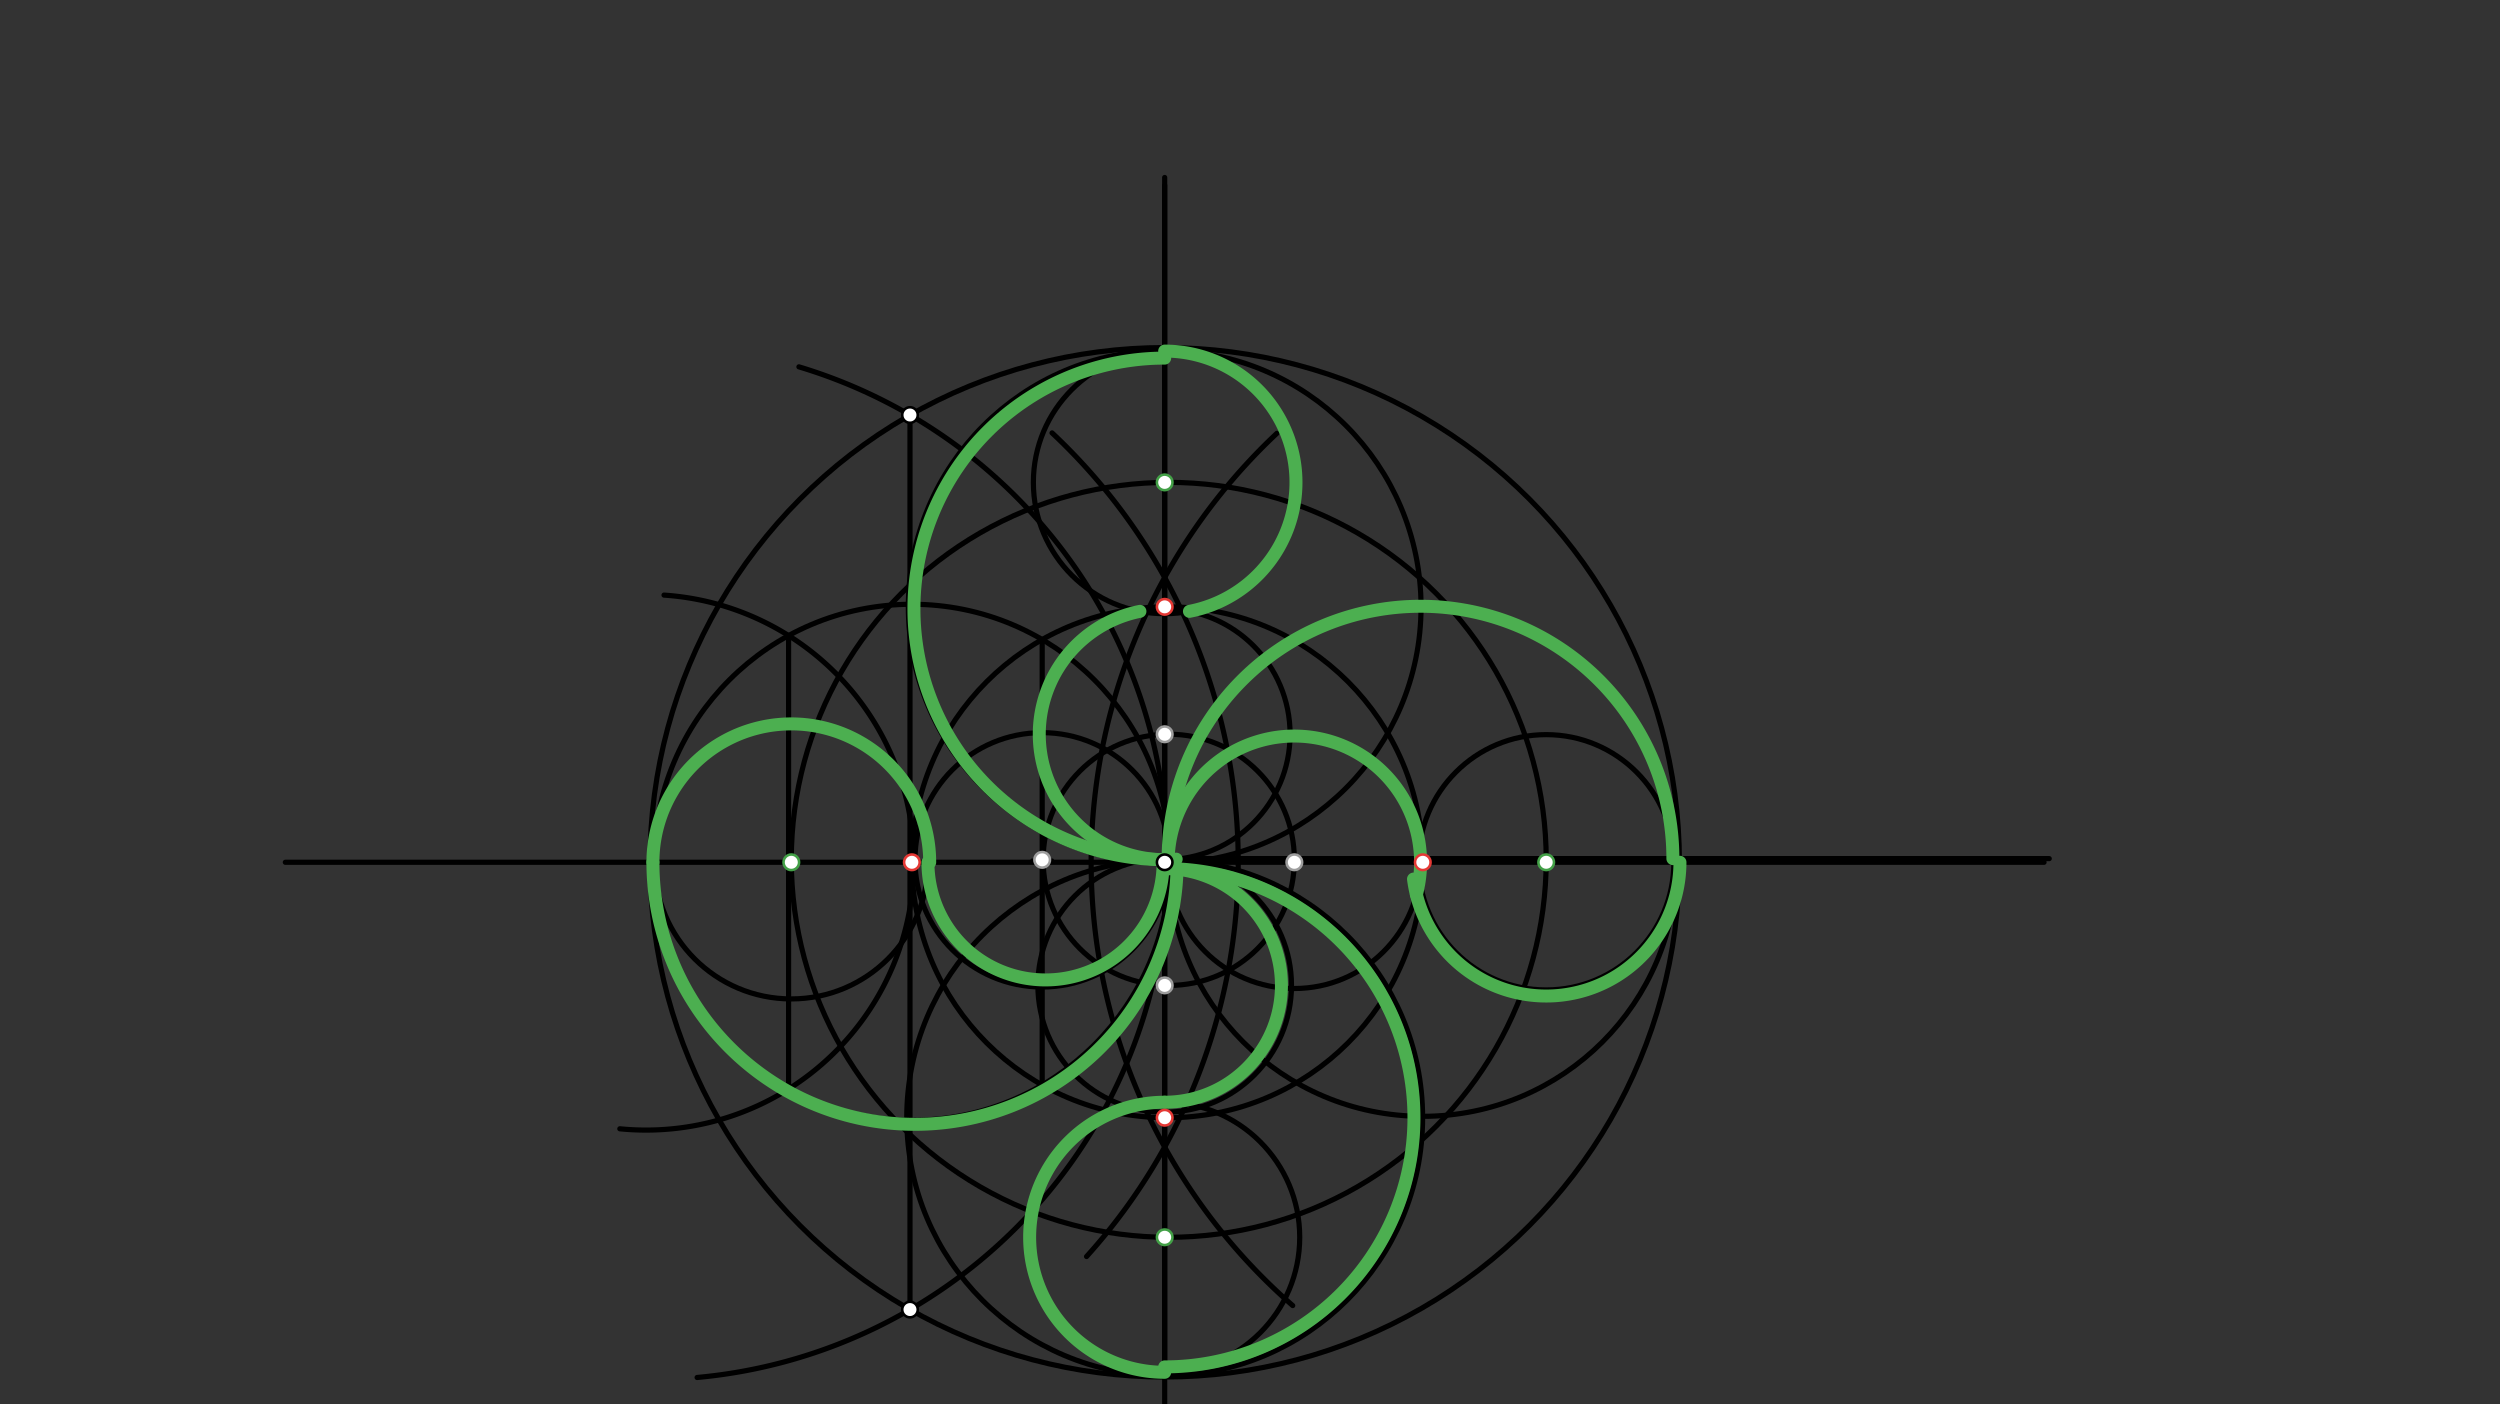 <svg xmlns="http://www.w3.org/2000/svg" class="svg--816" height="100%" preserveAspectRatio="xMidYMid meet" viewBox="0 0 963.78 541.417" width="100%"><rect x="0" y="0" width="963.78" height="541.417" fill="#333333" stroke="none"/><defs><marker id="marker-arrow" markerHeight="16" markerUnits="userSpaceOnUse" markerWidth="24" orient="auto-start-reverse" refX="24" refY="4" viewBox="0 0 24 8"><path d="M 0 0 L 24 4 L 0 8 z" stroke="inherit"></path></marker></defs><g class="aux-layer--949"><g class="element--733"><line stroke="#000000" stroke-dasharray="none" stroke-linecap="round" stroke-width="2" x1="450.342" x2="790" y1="331.01" y2="331.01"></line></g></g><g class="main-layer--75a"><g class="element--733"><line stroke="#000000" stroke-dasharray="none" stroke-linecap="round" stroke-width="2" x1="110" x2="788" y1="332.422" y2="332.422"></line></g><g class="element--733"><g class="center--a87"><line x1="445" y1="332.422" x2="453" y2="332.422" stroke="#000000" stroke-width="1" stroke-linecap="round"></line><line x1="449" y1="328.422" x2="449" y2="336.422" stroke="#000000" stroke-width="1" stroke-linecap="round"></line><circle class="hit--87b" cx="449" cy="332.422" r="4" stroke="none" fill="transparent"></circle></g><circle cx="449" cy="332.422" fill="none" r="198.425" stroke="#000000" stroke-dasharray="none" stroke-width="2"></circle></g><g class="element--733"><path d="M 498.353 503.31 A 226.772 226.772 0 0 1 492.246 167.059" fill="none" stroke="#000000" stroke-dasharray="none" stroke-linecap="round" stroke-width="2"></path></g><g class="element--733"><path d="M 405.584 166.9 A 226.772 226.772 0 0 1 418.885 484.399" fill="none" stroke="#000000" stroke-dasharray="none" stroke-linecap="round" stroke-width="2"></path></g><g class="element--733"><line stroke="#000000" stroke-dasharray="none" stroke-linecap="round" stroke-width="2" x1="449" x2="449" y1="332.422" y2="71.422"></line></g><g class="element--733"><line stroke="#000000" stroke-dasharray="none" stroke-linecap="round" stroke-width="2" x1="449" x2="449" y1="332.422" y2="542.422"></line></g><g class="element--733"><path d="M 308 141.422 A 199.446 199.446 0 0 1 268.75 531.038" fill="none" stroke="#000000" stroke-dasharray="none" stroke-linecap="round" stroke-width="2"></path></g><g class="element--733"><line stroke="#000000" stroke-dasharray="none" stroke-linecap="round" stroke-width="2" x1="350.811" x2="350.811" y1="159.994" y2="504.85"></line></g><g class="element--733"><g class="center--a87"><line x1="446.021" y1="332.422" x2="454.021" y2="332.422" stroke="#000000" stroke-width="1" stroke-linecap="round"></line><line x1="450.021" y1="328.422" x2="450.021" y2="336.422" stroke="#000000" stroke-width="1" stroke-linecap="round"></line><circle class="hit--87b" cx="450.021" cy="332.422" r="4" stroke="none" fill="transparent"></circle></g><circle cx="450.021" cy="332.422" fill="none" r="98.482" stroke="#000000" stroke-dasharray="none" stroke-width="2"></circle></g><g class="element--733"><g class="center--a87"><line x1="347.539" y1="332.422" x2="355.539" y2="332.422" stroke="#000000" stroke-width="1" stroke-linecap="round"></line><line x1="351.539" y1="328.422" x2="351.539" y2="336.422" stroke="#000000" stroke-width="1" stroke-linecap="round"></line><circle class="hit--87b" cx="351.539" cy="332.422" r="4" stroke="none" fill="transparent"></circle></g><circle cx="351.539" cy="332.422" fill="none" r="99.472" stroke="#000000" stroke-dasharray="none" stroke-width="2"></circle></g><g class="element--733"><g class="center--a87"><line x1="445" y1="233.945" x2="453" y2="233.945" stroke="#000000" stroke-width="1" stroke-linecap="round"></line><line x1="449" y1="229.945" x2="449" y2="237.945" stroke="#000000" stroke-width="1" stroke-linecap="round"></line><circle class="hit--87b" cx="449" cy="233.945" r="4" stroke="none" fill="transparent"></circle></g><circle cx="449" cy="233.945" fill="none" r="98.827" stroke="#000000" stroke-dasharray="none" stroke-width="2"></circle></g><g class="element--733"><g class="center--a87"><line x1="544.503" y1="332.422" x2="552.503" y2="332.422" stroke="#000000" stroke-width="1" stroke-linecap="round"></line><line x1="548.503" y1="328.422" x2="548.503" y2="336.422" stroke="#000000" stroke-width="1" stroke-linecap="round"></line><circle class="hit--87b" cx="548.503" cy="332.422" r="4" stroke="none" fill="transparent"></circle></g><circle cx="548.503" cy="332.422" fill="none" r="97.938" stroke="#000000" stroke-dasharray="none" stroke-width="2"></circle></g><g class="element--733"><g class="center--a87"><line x1="445" y1="430.899" x2="453" y2="430.899" stroke="#000000" stroke-width="1" stroke-linecap="round"></line><line x1="449" y1="426.899" x2="449" y2="434.899" stroke="#000000" stroke-width="1" stroke-linecap="round"></line><circle class="hit--87b" cx="449" cy="430.899" r="4" stroke="none" fill="transparent"></circle></g><circle cx="449" cy="430.899" fill="none" r="99.436" stroke="#000000" stroke-dasharray="none" stroke-width="2"></circle></g><g class="element--733"><path d="M 256 229.422 A 103.235 103.235 0 1 1 238.962 435.163" fill="none" stroke="#000000" stroke-dasharray="none" stroke-linecap="round" stroke-width="2"></path></g><g class="element--733"><line stroke="#000000" stroke-dasharray="none" stroke-linecap="round" stroke-width="2" x1="304.01" x2="304.01" y1="245.039" y2="419.805"></line></g><g class="element--733"><g class="center--a87"><line x1="446.569" y1="331.475" x2="454.569" y2="331.475" stroke="#000000" stroke-width="1" stroke-linecap="round"></line><line x1="450.569" y1="327.475" x2="450.569" y2="335.475" stroke="#000000" stroke-width="1" stroke-linecap="round"></line><circle class="hit--87b" cx="450.569" cy="331.475" r="4" stroke="none" fill="transparent"></circle></g><circle cx="450.569" cy="331.475" fill="none" r="145.514" stroke="#000000" stroke-dasharray="none" stroke-width="2"></circle></g><g class="element--733"><line stroke="#000000" stroke-dasharray="none" stroke-linecap="round" stroke-width="2" x1="401.775" x2="401.775" y1="246.567" y2="418.277"></line></g><g class="element--733"><g class="center--a87"><line x1="446.569" y1="331.475" x2="454.569" y2="331.475" stroke="#000000" stroke-width="1" stroke-linecap="round"></line><line x1="450.569" y1="327.475" x2="450.569" y2="335.475" stroke="#000000" stroke-width="1" stroke-linecap="round"></line><circle class="hit--87b" cx="450.569" cy="331.475" r="4" stroke="none" fill="transparent"></circle></g><circle cx="450.569" cy="331.475" fill="none" r="48.426" stroke="#000000" stroke-dasharray="none" stroke-width="2"></circle></g><g class="element--733"><line stroke="#000000" stroke-dasharray="none" stroke-linecap="round" stroke-width="2" x1="449" x2="449" y1="530.334" y2="68.422"></line></g><g class="element--733"><g class="center--a87"><line x1="445" y1="185.97" x2="453" y2="185.97" stroke="#000000" stroke-width="1" stroke-linecap="round"></line><line x1="449" y1="181.97" x2="449" y2="189.97" stroke="#000000" stroke-width="1" stroke-linecap="round"></line><circle class="hit--87b" cx="449" cy="185.97" r="4" stroke="none" fill="transparent"></circle></g><circle cx="449" cy="185.97" fill="none" r="50.622" stroke="#000000" stroke-dasharray="none" stroke-width="2"></circle></g><g class="element--733"><g class="center--a87"><line x1="445" y1="283.074" x2="453" y2="283.074" stroke="#000000" stroke-width="1" stroke-linecap="round"></line><line x1="449" y1="279.074" x2="449" y2="287.074" stroke="#000000" stroke-width="1" stroke-linecap="round"></line><circle class="hit--87b" cx="449" cy="283.074" r="4" stroke="none" fill="transparent"></circle></g><circle cx="449" cy="283.074" fill="none" r="48.343" stroke="#000000" stroke-dasharray="none" stroke-width="2"></circle></g><g class="element--733"><g class="center--a87"><line x1="592.08" y1="332.422" x2="600.08" y2="332.422" stroke="#000000" stroke-width="1" stroke-linecap="round"></line><line x1="596.08" y1="328.422" x2="596.08" y2="336.422" stroke="#000000" stroke-width="1" stroke-linecap="round"></line><circle class="hit--87b" cx="596.08" cy="332.422" r="4" stroke="none" fill="transparent"></circle></g><circle cx="596.08" cy="332.422" fill="none" r="49.212" stroke="#000000" stroke-dasharray="none" stroke-width="2"></circle></g><g class="element--733"><g class="center--a87"><line x1="494.986" y1="332.422" x2="502.986" y2="332.422" stroke="#000000" stroke-width="1" stroke-linecap="round"></line><line x1="498.986" y1="328.422" x2="498.986" y2="336.422" stroke="#000000" stroke-width="1" stroke-linecap="round"></line><circle class="hit--87b" cx="498.986" cy="332.422" r="4" stroke="none" fill="transparent"></circle></g><circle cx="498.986" cy="332.422" fill="none" r="48.664" stroke="#000000" stroke-dasharray="none" stroke-width="2"></circle></g><g class="element--733"><g class="center--a87"><line x1="445" y1="379.876" x2="453" y2="379.876" stroke="#000000" stroke-width="1" stroke-linecap="round"></line><line x1="449" y1="375.876" x2="449" y2="383.876" stroke="#000000" stroke-width="1" stroke-linecap="round"></line><circle class="hit--87b" cx="449" cy="379.876" r="4" stroke="none" fill="transparent"></circle></g><circle cx="449" cy="379.876" fill="none" r="48.885" stroke="#000000" stroke-dasharray="none" stroke-width="2"></circle></g><g class="element--733"><g class="center--a87"><line x1="445" y1="476.981" x2="453" y2="476.981" stroke="#000000" stroke-width="1" stroke-linecap="round"></line><line x1="449" y1="472.981" x2="449" y2="480.981" stroke="#000000" stroke-width="1" stroke-linecap="round"></line><circle class="hit--87b" cx="449" cy="476.981" r="4" stroke="none" fill="transparent"></circle></g><circle cx="449" cy="476.981" fill="none" r="52.058" stroke="#000000" stroke-dasharray="none" stroke-width="2"></circle></g><g class="element--733"><g class="center--a87"><line x1="397.775" y1="331.475" x2="405.775" y2="331.475" stroke="#000000" stroke-width="1" stroke-linecap="round"></line><line x1="401.775" y1="327.475" x2="401.775" y2="335.475" stroke="#000000" stroke-width="1" stroke-linecap="round"></line><circle class="hit--87b" cx="401.775" cy="331.475" r="4" stroke="none" fill="transparent"></circle></g><circle cx="401.775" cy="331.475" fill="none" r="49.028" stroke="#000000" stroke-dasharray="none" stroke-width="2"></circle></g><g class="element--733"><g class="center--a87"><line x1="301.058" y1="332.422" x2="309.058" y2="332.422" stroke="#000000" stroke-width="1" stroke-linecap="round"></line><line x1="305.058" y1="328.422" x2="305.058" y2="336.422" stroke="#000000" stroke-width="1" stroke-linecap="round"></line><circle class="hit--87b" cx="305.058" cy="332.422" r="4" stroke="none" fill="transparent"></circle></g><circle cx="305.058" cy="332.422" fill="none" r="52.676" stroke="#000000" stroke-dasharray="none" stroke-width="2"></circle></g><g class="element--733"><path d="M 647.643 332.422 A 51.563 51.563 0 0 1 544.925 338.893" fill="none" stroke="#4CAF50" stroke-dasharray="none" stroke-linecap="round" stroke-width="5"></path></g><g class="element--733"><path d="M 546.037 344.85 A 48.664 48.664 0 1 0 450.322 332.422" fill="none" stroke="#4CAF50" stroke-dasharray="none" stroke-linecap="round" stroke-width="5"></path></g><g class="element--733"><path d="M 450.342 331.01 A 97.288 97.288 0 0 1 644.918 331.01" fill="none" stroke="#4CAF50" stroke-dasharray="none" stroke-linecap="round" stroke-width="5"></path></g><g class="element--733"><path d="M 449 529.039 A 52.058 52.058 0 0 1 449 424.923" fill="none" stroke="#4CAF50" stroke-dasharray="none" stroke-linecap="round" stroke-width="5"></path></g><g class="element--733"><path d="M 449 424.923 A 45.047 45.047 0 0 0 450.237 334.847" fill="none" stroke="#4CAF50" stroke-dasharray="none" stroke-linecap="round" stroke-width="5"></path></g><g class="element--733"><path d="M 450.686 334.861 A 96.052 96.052 0 0 1 449 526.951" fill="none" stroke="#4CAF50" stroke-dasharray="none" stroke-linecap="round" stroke-width="5"></path></g><g class="element--733"><path d="M 251.707 332.422 A 53.351 53.351 0 0 1 358.409 332.422" fill="none" stroke="#4CAF50" stroke-dasharray="none" stroke-linecap="round" stroke-width="5"></path></g><g class="element--733"><path d="M 357.734 332.422 A 45.336 45.336 0 0 0 448.348 334.732" fill="none" stroke="#4CAF50" stroke-dasharray="none" stroke-linecap="round" stroke-width="5"></path></g><g class="element--733"><path d="M 251.707 332.422 A 101.049 101.049 0 0 0 453.773 334.936" fill="none" stroke="#4CAF50" stroke-dasharray="none" stroke-linecap="round" stroke-width="5"></path></g><g class="element--733"><path d="M 449 135.348 A 50.622 50.622 0 0 1 458.547 235.683" fill="none" stroke="#4CAF50" stroke-dasharray="none" stroke-linecap="round" stroke-width="5"></path></g><g class="element--733"><path d="M 439.453 235.683 A 48.343 48.343 0 0 0 453.428 331.214" fill="none" stroke="#4CAF50" stroke-dasharray="none" stroke-linecap="round" stroke-width="5"></path></g><g class="element--733"><path d="M 450.333 331.399 A 96.677 96.677 0 1 1 449 138.054" fill="none" stroke="#4CAF50" stroke-dasharray="none" stroke-linecap="round" stroke-width="5"></path></g><g class="element--733"><circle cx="449" cy="332.422" r="3" stroke="#000000" stroke-width="1" fill="#ffffff"></circle>}</g><g class="element--733"><circle cx="350.811" cy="159.994" r="3" stroke="#000000" stroke-width="1" fill="#ffffff"></circle>}</g><g class="element--733"><circle cx="350.811" cy="504.85" r="3" stroke="#000000" stroke-width="1" fill="#ffffff"></circle>}</g><g class="element--733"><circle cx="351.539" cy="332.422" r="3" stroke="#E53935" stroke-width="1" fill="#ffffff"></circle>}</g><g class="element--733"><circle cx="449" cy="233.945" r="3" stroke="#E53935" stroke-width="1" fill="#ffffff"></circle>}</g><g class="element--733"><circle cx="449" cy="430.899" r="3" stroke="#E53935" stroke-width="1" fill="#ffffff"></circle>}</g><g class="element--733"><circle cx="548.503" cy="332.422" r="3" stroke="#E53935" stroke-width="1" fill="#ffffff"></circle>}</g><g class="element--733"><circle cx="449" cy="185.97" r="3" stroke="#43A047" stroke-width="1" fill="#ffffff"></circle>}</g><g class="element--733"><circle cx="596.08" cy="332.422" r="3" stroke="#43A047" stroke-width="1" fill="#ffffff"></circle>}</g><g class="element--733"><circle cx="449" cy="476.981" r="3" stroke="#43A047" stroke-width="1" fill="#ffffff"></circle>}</g><g class="element--733"><circle cx="305.058" cy="332.422" r="3" stroke="#43A047" stroke-width="1" fill="#ffffff"></circle>}</g><g class="element--733"><circle cx="401.775" cy="331.475" r="3" stroke="#9E9E9E" stroke-width="1" fill="#ffffff"></circle>}</g><g class="element--733"><circle cx="498.986" cy="332.422" r="3" stroke="#9E9E9E" stroke-width="1" fill="#ffffff"></circle>}</g><g class="element--733"><circle cx="449" cy="283.074" r="3" stroke="#9E9E9E" stroke-width="1" fill="#ffffff"></circle>}</g><g class="element--733"><circle cx="449" cy="379.876" r="3" stroke="#9E9E9E" stroke-width="1" fill="#ffffff"></circle>}</g></g><g class="snaps-layer--ac6"></g><g class="temp-layer--52d"></g></svg>